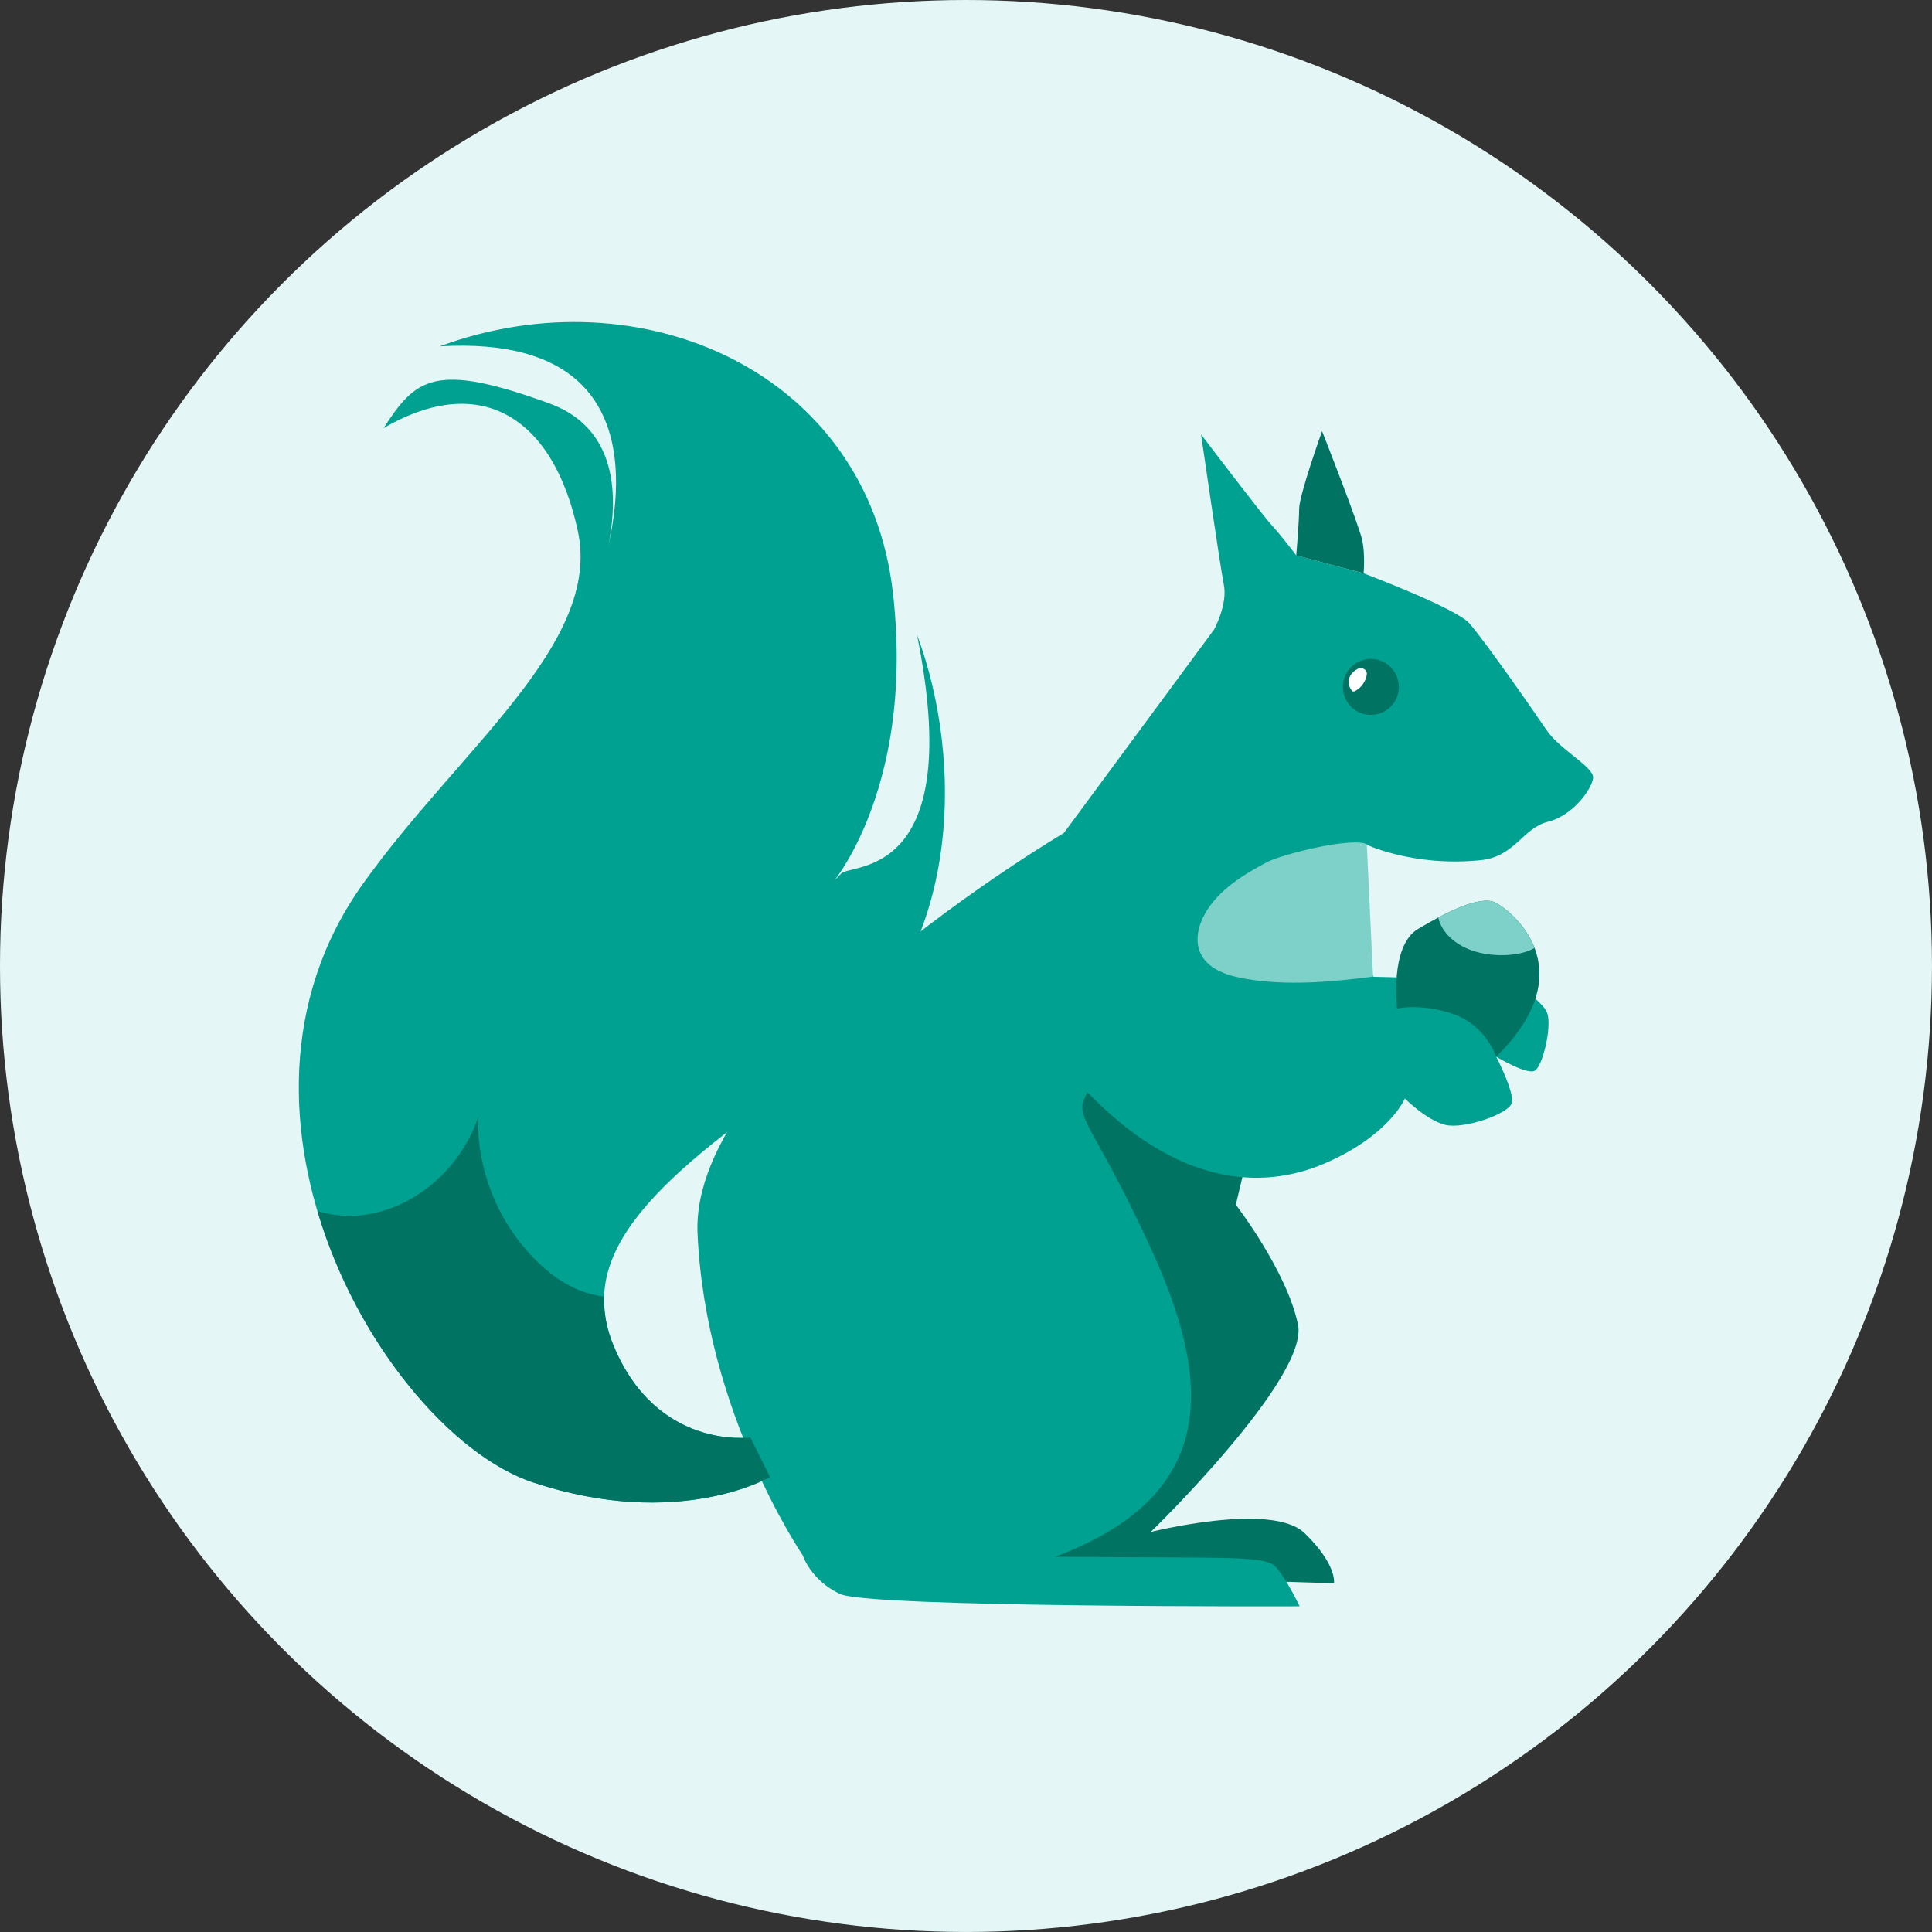 <?xml version="1.0" encoding="UTF-8"?><svg xmlns="http://www.w3.org/2000/svg" viewBox="0 0 90.709 90.709"><rect x="0" y="0" width="90.709" height="90.709" fill="#333333" stroke="none"/><defs><style>.cls-1{fill:#7ed1c9;}.cls-2{fill:#fff;}.cls-3{fill:#e4f7f6;}.cls-4{fill:#007363;}.cls-5{fill:#00a190;}</style></defs><g id="Fond"><circle class="cls-3" cx="45.354" cy="45.354" r="45.354"/></g><g id="Illustration"><path class="cls-5" d="M36.156,69.345s-4.295,2.522-11.127.256c-6.832-2.263-15.744-17.224-8.001-28.087,4.512-6.331,11.232-11.284,10.105-16.566-1.125-5.282-4.503-7.542-9.126-4.845,1.514-2.329,2.377-3.133,7.788-1.16,5.412,1.976,1.808,9.714,1.808,9.714,0,0,5.815-13.141-6.957-12.396,9.412-3.484,20.094,1.179,21.279,11.582,1.187,10.406-4.087,14.82-2.425,13.167.488-.488,5.887.297,3.55-11.22,2.181,5.794,2.321,15.448-4.881,20.439-7.202,4.992-11.205,8.487-9.364,12.943,2.039,4.934,6.426,4.316,6.426,4.316l.927,1.856Z"/><path class="cls-4" d="M58.535,54.412l-.512,2.151s2.407,3.124,2.92,5.634-6.915,9.732-6.915,9.732c0,0,5.685-1.434,7.222.051,1.537,1.485,1.383,2.356,1.383,2.356l-16.236-.512-1.639-22.229,5.993-3.893,7.785,6.71Z"/><path class="cls-5" d="M64.02,26.917s4.311,1.623,4.957,2.339c.646.714,2.996,4.074,3.631,5.016.635.942,2.254,1.745,2.189,2.265-.068.519-.946,1.759-2.127,2.048-1.177.29-1.538,1.638-3.157,1.802-3.229.327-5.461-.775-5.461-.775,0,0,.222,6.248.44,6.248s3.503.121,4.812-.025,3.125,1.09,3.343,1.744-.218,2.471-.582,2.689-1.817-.654-1.817-.654c0,0,.872,1.672.727,2.18s-2.253,1.236-3.125,1.018-1.89-1.236-1.89-1.236c0,0-.727,1.744-3.779,3.053-3.053,1.308-6.977.945-11.12-3.343-.727,1.236.145,1.163,2.98,7.341,2.835,6.178,3.271,11.556-4.506,14.464,8.504.073,9.885-.073,10.393.509s1.09,1.817,1.09,1.817c0,0-20.206.073-21.586-.582s-1.744-1.817-1.744-1.817c0,0-4.575-6.686-4.938-15.117s17.2-18.791,17.2-18.791l7.047-9.547s.649-1.164.464-2.106c-.186-.942-1.071-7.062-1.071-7.062,0,0,2.911,3.83,3.325,4.271.412.439,1.145,1.412,1.145,1.412"/><path class="cls-4" d="M60.859,26.078s.135-1.534.137-2.188c.002-.652,1.076-3.647,1.076-3.647,0,0,1.757,4.458,1.893,5.147.137.692.056,1.526.056,1.526"/><circle class="cls-4" cx="64.362" cy="32.251" r="1.315"/><path class="cls-2" d="M63.354,31.822c-.066.197-.025.427.105.589.018.023.04.045.068.053.037.01.075-.007.108-.025.262-.145.457-.404.524-.696.014-.062.023-.127.004-.187-.051-.161-.264-.233-.406-.159-.173.091-.34.237-.404.426Z"/><path class="cls-4" d="M70.248,49.614s-.479-1.461-1.99-1.994-2.666-.267-2.666-.267c0,0-.355-2.933.978-3.732s2.933-1.6,3.643-1.244,4.246,3.099.035,7.237Z"/><path class="cls-1" d="M64.172,39.634c-.741-.338-3.993.474-4.711.857-1.115.594-2.245,1.294-2.875,2.389-.326.567-.496,1.281-.222,1.875.358.778,1.306,1.063,2.151,1.207,1.933.328,4.007.143,5.951-.11"/><path class="cls-1" d="M68.088,44.019c.681.642,1.671.858,2.606.823.469-.018.945-.106,1.354-.331-.46-1.207-1.486-1.959-1.834-2.134-.546-.273-1.615.136-2.686.703.078.357.291.686.56.939Z"/><path class="cls-4" d="M14.904,56.858c1.851,6.257,6.311,11.479,10.125,12.743,6.832,2.266,11.127-.256,11.127-.256l-.927-1.856s-4.386.618-6.426-4.316c-.327-.793-.462-1.554-.434-2.3-.906-.088-1.843-.539-2.565-1.125-2.153-1.746-3.43-4.523-3.355-7.294-.851,2.538-3.271,4.574-5.947,4.632-.542.012-1.081-.072-1.599-.229Z"/></g></svg>